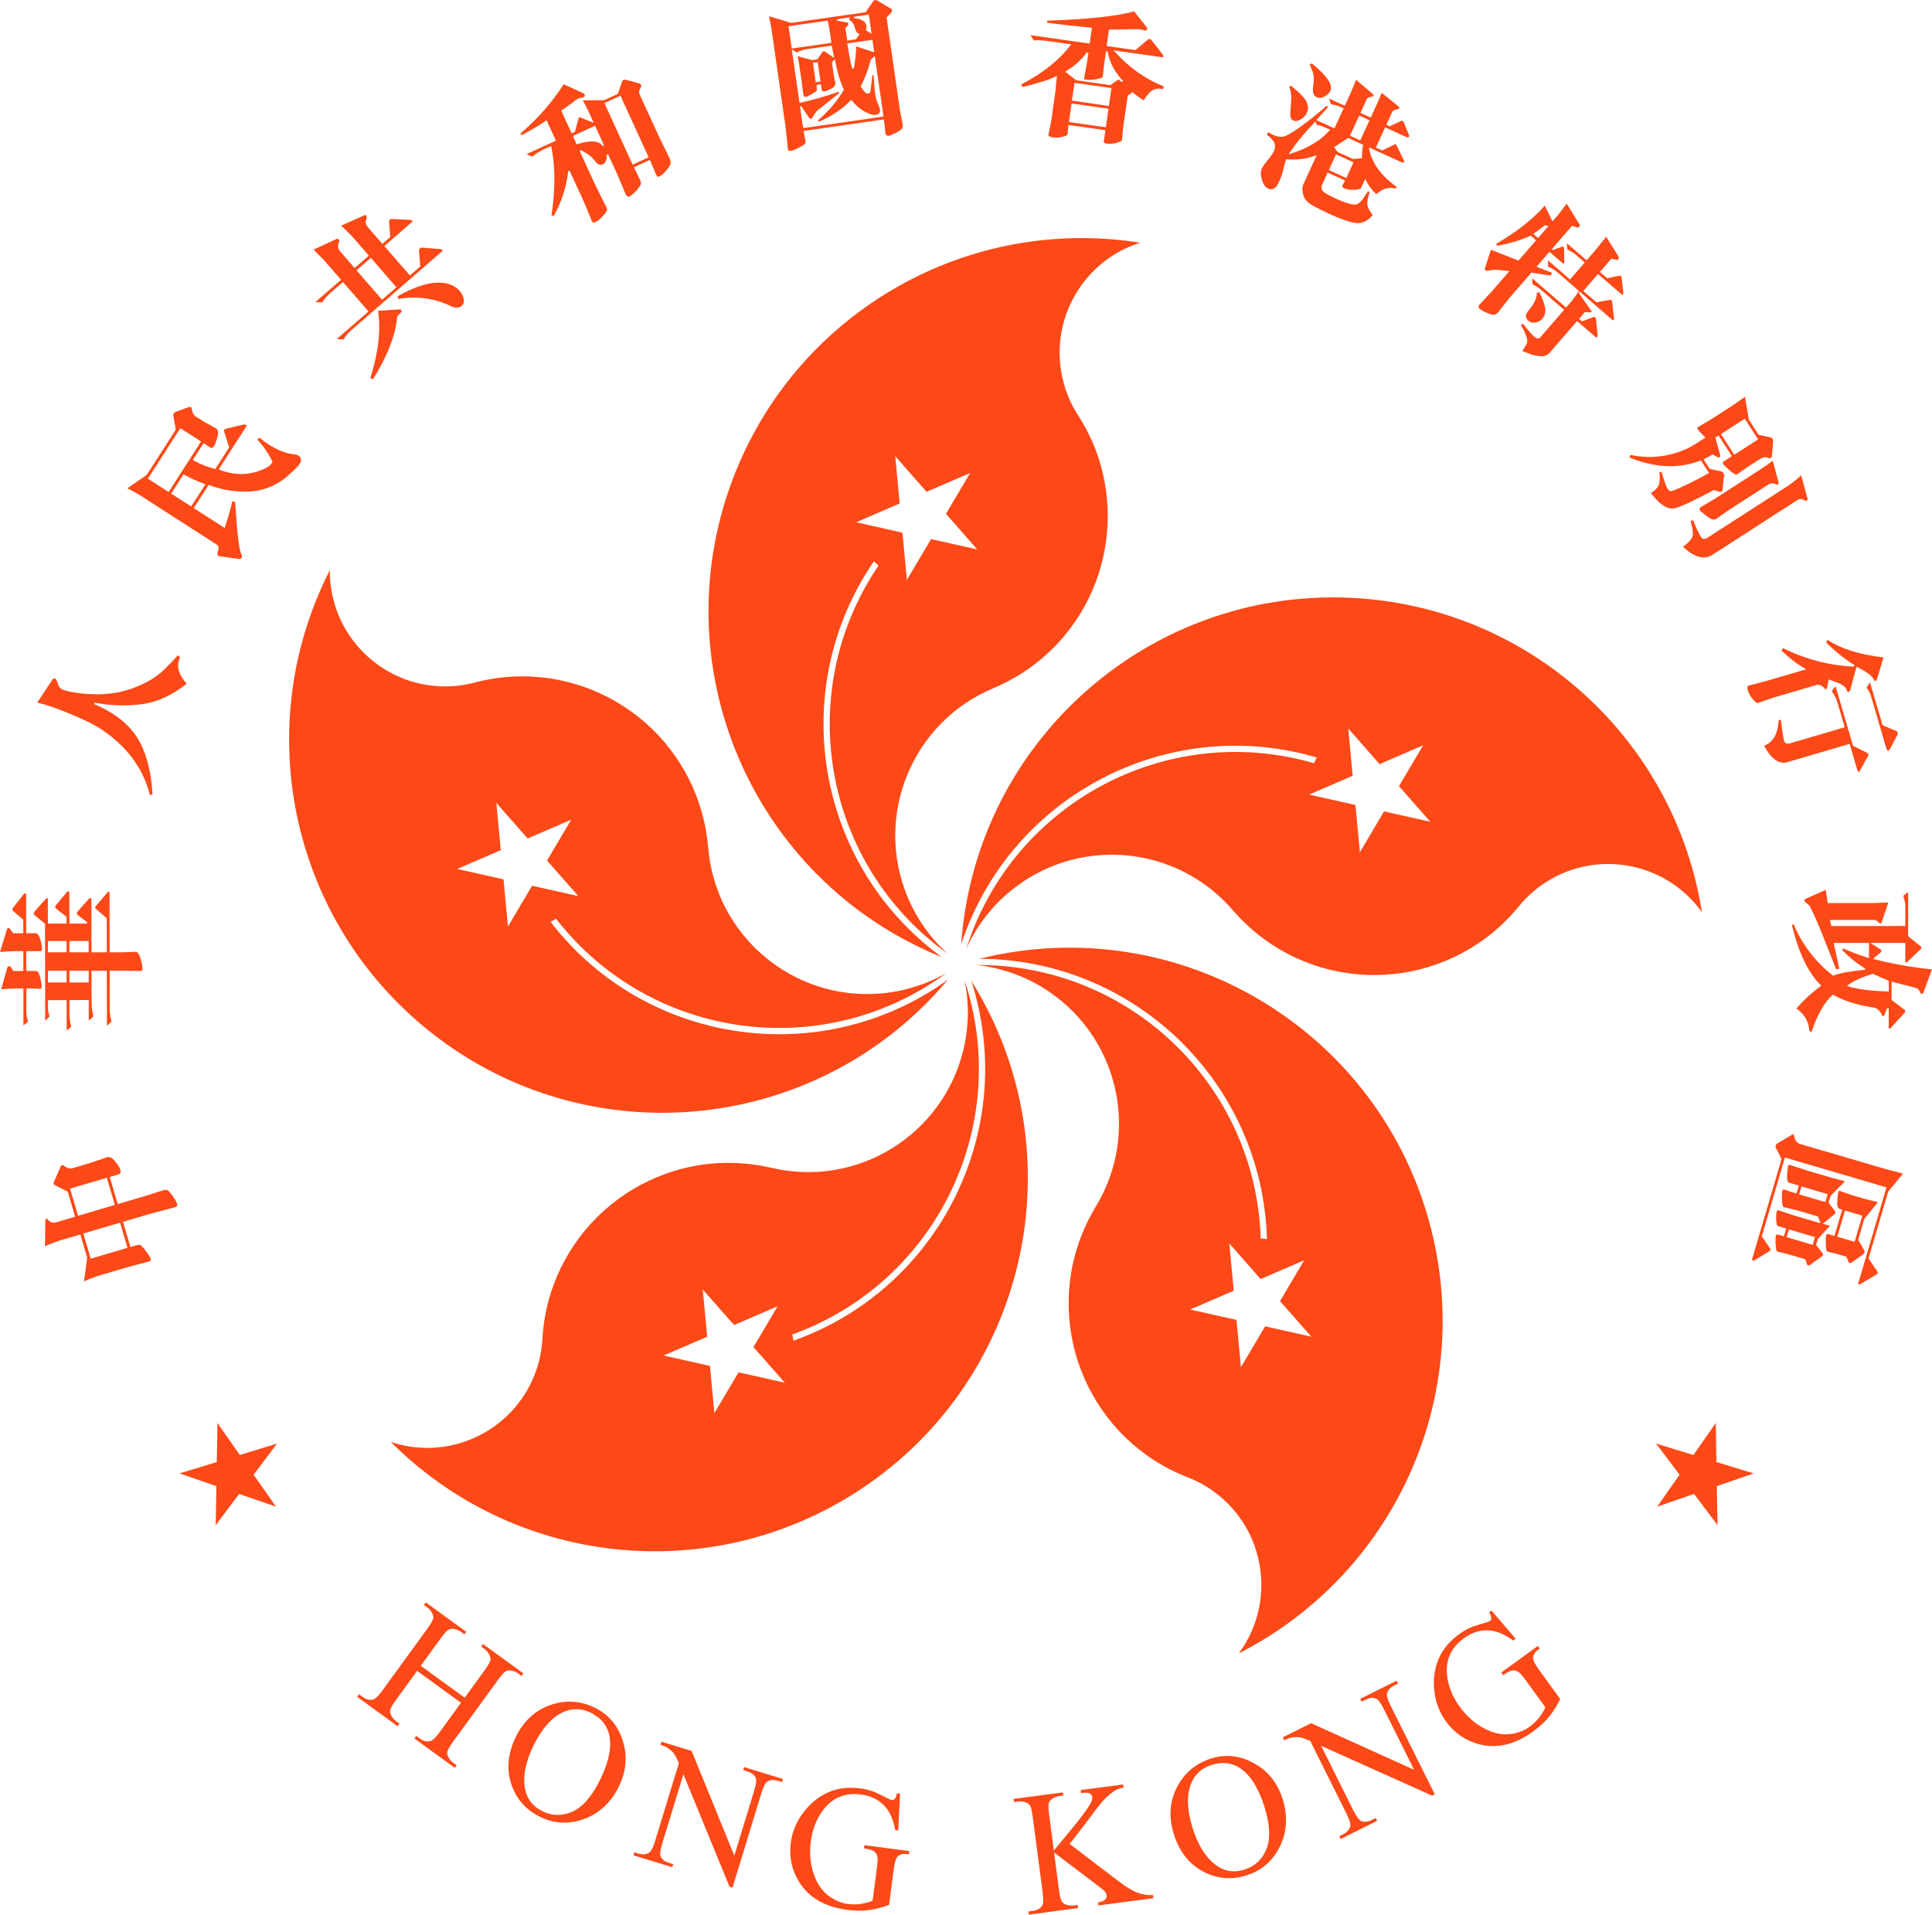 <?xml version="1.0" encoding="UTF-8"?> <svg xmlns="http://www.w3.org/2000/svg" width="230" height="228" viewBox="0 0 230 228" fill="none"><g clip-path="url(#clip0_150_1755)"><path d="M126.788 46.122C124.502 38.894 128.508 31.182 135.735 28.893C115.313 25.655 95.355 36.936 87.598 56.107C78.397 78.847 89.375 104.744 112.115 113.942C97.143 102.988 93.566 82.125 104.04 66.814C104.213 66.996 104.395 67.17 104.585 67.331C94.345 82.416 97.995 102.915 112.817 113.538C110.758 111.669 109.131 109.371 108.057 106.803C104.003 97.121 108.566 85.989 118.244 81.936C119.447 81.431 120.602 80.825 121.696 80.118C132.008 73.473 134.98 59.728 128.334 49.42C127.672 48.395 127.151 47.288 126.784 46.126L126.788 46.122ZM110.843 64.174L107.964 69.035L107.435 63.411L101.924 62.175L107.108 59.934L106.579 54.31L110.31 58.55L115.494 56.309L112.615 61.17L116.346 65.409L110.835 64.174H110.843Z" fill="#FC4917"></path><path d="M161.856 71.228C137.384 69.504 116.15 87.948 114.426 112.42C120.216 94.796 138.954 84.948 156.752 90.177C156.635 90.399 156.526 90.621 156.429 90.855C138.918 85.779 120.551 95.587 115.027 112.961C116.17 110.425 117.854 108.168 119.961 106.355C127.916 99.507 139.915 100.404 146.763 108.358C147.611 109.343 148.548 110.256 149.557 111.079C159.062 118.832 173.052 117.41 180.805 107.906C181.576 106.961 182.468 106.121 183.461 105.415C189.631 101.005 198.203 102.435 202.612 108.6C199.382 88.174 182.484 72.681 161.856 71.228ZM164.771 96.592L161.892 101.454L161.363 95.829L155.852 94.594L161.036 92.353L160.507 86.728L164.238 90.968L169.422 88.727L166.544 93.588L170.274 97.828L164.763 96.592H164.771Z" fill="#FC4917"></path><path d="M115.624 116.736C121.3 134.401 111.929 153.378 94.454 159.608C94.422 159.361 94.377 159.115 94.317 158.869C111.469 152.683 120.562 133.953 114.816 116.651C115.385 119.373 115.349 122.187 114.707 124.896C112.297 135.111 102.061 141.438 91.846 139.028C90.578 138.729 89.286 138.543 87.986 138.471C75.74 137.784 65.254 147.16 64.572 159.406C64.503 160.621 64.273 161.824 63.889 162.983C61.491 170.174 53.715 174.058 46.523 171.66C61.144 186.284 83.92 188.889 101.46 177.939C122.27 164.949 128.609 137.546 115.62 116.736H115.624ZM87.925 163.371L85.046 168.232L84.518 162.608L79.006 161.372L84.191 159.131L83.662 153.507L87.392 157.746L92.577 155.505L89.698 160.367L93.429 164.606L87.917 163.371H87.925Z" fill="#FC4917"></path><path d="M170.426 146.522C164.503 122.716 140.403 108.217 116.597 114.14C135.15 114.201 150.303 128.978 150.828 147.523C150.581 147.479 150.335 147.446 150.085 147.426C149.503 129.204 134.5 114.766 116.266 114.883C119.031 115.186 121.696 116.09 124.074 117.532C133.046 122.982 135.901 134.671 130.45 143.639C129.776 144.753 129.198 145.924 128.726 147.136C124.288 158.57 129.965 171.438 141.4 175.875C142.539 176.316 143.609 176.905 144.59 177.632C150.686 182.134 151.979 190.73 147.477 196.827C165.904 187.443 175.417 166.585 170.422 146.518L170.426 146.522ZM150.61 157.896L147.731 162.757L147.202 157.133L141.691 155.897L146.875 153.656L146.346 148.032L150.077 152.271L155.261 150.031L152.382 154.892L156.113 159.131L150.602 157.896H150.61Z" fill="#FC4917"></path><path d="M65.539 109.731C65.765 109.622 65.983 109.505 66.197 109.376C77.381 123.774 98.002 126.637 112.682 115.828C110.268 117.209 107.579 118.044 104.809 118.275C94.347 119.139 85.17 111.362 84.306 100.901C84.197 99.6 83.979 98.317 83.644 97.057C80.51 85.198 68.357 78.124 56.499 81.258C55.32 81.569 54.104 81.722 52.885 81.714C45.302 81.653 39.206 75.46 39.266 67.881C29.875 86.305 34.437 108.77 50.273 122.07C69.06 137.849 97.077 135.41 112.856 116.623C97.812 127.48 76.865 124.432 65.539 109.739V109.731ZM60.472 110.308L59.943 104.684L54.431 103.448L59.616 101.208L59.087 95.583L62.818 99.823L68.002 97.582L65.123 102.443L68.854 106.683L63.343 105.447L60.464 110.308H60.472Z" fill="#FC4917"></path><path d="M32.98 171.858L26.875 173.724L27.808 176.776L32.98 171.858Z" fill="#FC4917"></path><path d="M32.981 171.858L29.142 176.958L26.594 175.036L32.985 171.858H32.981Z" fill="#FC4917"></path><path d="M32.853 179.36L29.191 174.131L26.574 175.96L32.849 179.36H32.853Z" fill="#FC4917"></path><path d="M32.853 179.36L26.816 177.281L27.854 174.265L32.849 179.36H32.853Z" fill="#FC4917"></path><path d="M21.375 175.408L27.411 177.488L28.449 174.472L21.375 175.412V175.408Z" fill="#FC4917"></path><path d="M21.375 175.407L27.48 173.542L28.413 176.594L21.375 175.407Z" fill="#FC4917"></path><path d="M25.68 181.556L29.52 176.457L26.972 174.535L25.68 181.552V181.556Z" fill="#FC4917"></path><path d="M25.68 181.556L25.793 175.173L28.983 175.229L25.68 181.556Z" fill="#FC4917"></path><path d="M25.89 169.415L25.777 175.798L28.967 175.855L25.886 169.415H25.89Z" fill="#FC4917"></path><path d="M25.891 169.415L29.553 174.644L26.936 176.473L25.891 169.415Z" fill="#FC4917"></path><path d="M197.16 171.858L201 176.958L203.548 175.036L197.156 171.858H197.16Z" fill="#FC4917"></path><path d="M197.16 171.858L203.265 173.724L202.332 176.776L197.16 171.858Z" fill="#FC4917"></path><path d="M204.256 169.415L200.594 174.644L203.21 176.473L204.256 169.415Z" fill="#FC4917"></path><path d="M204.256 169.415L204.369 175.799L201.18 175.855L204.26 169.415H204.256Z" fill="#FC4917"></path><path d="M204.467 181.556L204.354 175.173L201.164 175.229L204.467 181.556Z" fill="#FC4917"></path><path d="M204.465 181.557L200.625 176.457L203.173 174.535L204.465 181.553V181.557Z" fill="#FC4917"></path><path d="M208.768 175.407L202.663 173.542L201.73 176.594L208.768 175.407Z" fill="#FC4917"></path><path d="M208.769 175.408L202.733 177.488L201.695 174.472L208.769 175.412V175.408Z" fill="#FC4917"></path><path d="M197.289 179.36L203.325 177.281L202.288 174.265L197.293 179.36H197.289Z" fill="#FC4917"></path><path d="M197.289 179.359L200.951 174.131L203.568 175.96L197.293 179.359H197.289Z" fill="#FC4917"></path><path d="M50.098 198.312L55.323 202.107L57.665 198.885C58.081 198.312 58.323 197.908 58.379 197.674C58.424 197.492 58.395 197.291 58.291 197.06C58.149 196.758 57.943 196.511 57.681 196.318L57.277 196.023L57.499 195.716L62.312 199.213L62.09 199.515L61.69 199.225C61.424 199.031 61.125 198.914 60.794 198.869C60.556 198.829 60.334 198.873 60.136 199.007C59.946 199.14 59.651 199.483 59.248 200.036L53.974 207.296C53.558 207.865 53.324 208.269 53.264 208.503C53.219 208.685 53.243 208.887 53.34 209.109C53.49 209.416 53.696 209.666 53.962 209.86L54.362 210.15L54.14 210.457L49.327 206.961L49.549 206.658L49.953 206.949C50.409 207.28 50.845 207.389 51.253 207.268C51.519 207.191 51.899 206.819 52.388 206.145L54.883 202.713L49.654 198.914L47.163 202.342C46.751 202.907 46.517 203.307 46.452 203.545C46.408 203.727 46.436 203.928 46.541 204.159C46.682 204.461 46.888 204.708 47.151 204.902L47.559 205.196L47.336 205.503L42.52 202.003L42.742 201.7L43.141 201.99C43.606 202.326 44.042 202.435 44.45 202.317C44.708 202.237 45.083 201.857 45.572 201.187L50.845 193.927C51.261 193.354 51.503 192.95 51.564 192.716C51.608 192.534 51.584 192.332 51.487 192.11C51.338 191.803 51.132 191.553 50.865 191.359L50.466 191.069L50.688 190.762L55.505 194.262L55.282 194.565L54.879 194.27C54.612 194.077 54.313 193.96 53.982 193.915C53.748 193.879 53.53 193.927 53.328 194.06C53.135 194.19 52.836 194.533 52.436 195.082L50.094 198.304L50.098 198.312Z" fill="#FC4917"></path><path d="M70.873 203.331C72.487 204.135 73.578 205.447 74.147 207.264C74.724 209.081 74.555 210.906 73.642 212.743C72.73 214.58 71.321 215.905 69.508 216.555C67.695 217.209 65.939 217.112 64.243 216.268C62.547 215.424 61.396 214.088 60.831 212.287C60.278 210.49 60.48 208.625 61.445 206.691C62.41 204.757 63.908 203.44 65.874 202.863C67.582 202.362 69.249 202.52 70.873 203.331ZM70.364 203.913C69.249 203.36 68.151 203.327 67.065 203.816C65.716 204.426 64.55 205.722 63.56 207.708C62.571 209.695 62.204 211.516 62.523 213.042C62.777 214.205 63.447 215.061 64.541 215.606C65.708 216.187 66.9 216.211 68.115 215.683C69.334 215.15 70.432 213.902 71.409 211.94C72.471 209.812 72.843 208.015 72.532 206.553C72.274 205.387 71.551 204.506 70.364 203.917V203.913Z" fill="#FC4917"></path><path d="M78.733 207.344L82.339 208.446L87.418 220.91L89.764 213.243C90.014 212.427 90.079 211.89 89.962 211.632C89.8 211.284 89.457 211.03 88.936 210.873L88.472 210.731L88.581 210.368L93.216 211.785L93.107 212.149L92.631 212.003C92.07 211.834 91.617 211.878 91.278 212.149C91.072 212.31 90.858 212.766 90.628 213.513L87.204 224.718L86.849 224.609L81.358 211.224L78.854 219.408C78.604 220.224 78.54 220.761 78.653 221.019C78.814 221.366 79.153 221.621 79.674 221.778L80.146 221.924L80.037 222.287L75.406 220.87L75.515 220.506L75.98 220.648C76.545 220.821 77.001 220.773 77.34 220.506C77.55 220.341 77.768 219.885 77.994 219.142L80.821 209.9C80.574 209.33 80.368 208.939 80.211 208.733C80.058 208.531 79.807 208.309 79.46 208.062C79.29 207.949 79.012 207.832 78.624 207.715L78.737 207.348L78.733 207.344Z" fill="#FC4917"></path><path d="M107.151 213.522L106.929 217.919L106.574 217.871C106.36 216.736 106.005 215.86 105.508 215.238C104.789 214.338 103.788 213.801 102.504 213.631C100.748 213.401 99.322 213.918 98.228 215.186C97.308 216.26 96.742 217.604 96.528 219.224C96.355 220.54 96.452 221.771 96.815 222.922C97.178 224.073 97.74 224.957 98.495 225.575C99.258 226.184 100.069 226.548 100.933 226.661C101.442 226.73 101.943 226.726 102.435 226.661C102.924 226.596 103.404 226.467 103.881 226.273L104.406 222.292C104.499 221.598 104.503 221.141 104.422 220.919C104.349 220.689 104.208 220.508 103.998 220.366C103.796 220.225 103.417 220.12 102.859 220.047L102.912 219.664L108.254 220.366L108.201 220.75L107.951 220.718C107.422 220.649 107.034 220.778 106.792 221.101C106.626 221.335 106.493 221.82 106.396 222.555L105.839 226.778C105.003 227.093 104.192 227.299 103.408 227.396C102.625 227.493 101.769 227.481 100.841 227.359C98.176 227.008 96.266 225.89 95.111 224C94.243 222.583 93.92 221.036 94.142 219.365C94.304 218.154 94.744 217.031 95.475 215.998C96.338 214.766 97.421 213.874 98.717 213.321C99.807 212.86 101.042 212.723 102.415 212.905C102.916 212.969 103.364 213.07 103.76 213.203C104.163 213.337 104.721 213.595 105.439 213.975C105.799 214.164 106.045 214.269 106.17 214.286C106.295 214.302 106.412 214.257 106.517 214.156C106.63 214.047 106.719 213.821 106.78 213.478L107.155 213.526L107.151 213.522Z" fill="#FC4917"></path><path d="M127.334 219.515L133.084 223.896C134.025 224.619 134.808 225.095 135.438 225.326C136.068 225.544 136.677 225.637 137.275 225.6L137.323 225.972L130.766 226.836L130.718 226.464C131.114 226.412 131.384 226.311 131.538 226.157C131.695 226 131.764 225.842 131.743 225.677C131.723 225.511 131.671 225.37 131.586 225.249C131.509 225.128 131.267 224.918 130.859 224.611L125.485 220.533L126.071 224.978C126.163 225.673 126.264 226.125 126.386 226.339C126.474 226.501 126.636 226.63 126.87 226.723C127.181 226.844 127.5 226.884 127.823 226.84L128.295 226.779L128.344 227.155L122.469 227.93L122.421 227.558L122.909 227.494C123.478 227.417 123.87 227.199 124.084 226.832C124.217 226.593 124.225 226.065 124.12 225.241L122.95 216.334C122.857 215.635 122.752 215.175 122.639 214.957C122.55 214.808 122.388 214.682 122.162 214.586C121.843 214.464 121.524 214.424 121.197 214.468L120.709 214.533L120.66 214.158L126.535 213.382L126.583 213.754L126.115 213.814C125.796 213.855 125.497 213.976 125.223 214.174C125.025 214.307 124.9 214.489 124.847 214.719C124.795 214.945 124.815 215.397 124.904 216.075L125.461 220.295C125.578 220.145 125.986 219.653 126.684 218.817C128.453 216.709 129.507 215.32 129.846 214.646C129.995 214.351 130.056 214.105 130.027 213.903C130.007 213.746 129.918 213.621 129.761 213.524C129.599 213.419 129.353 213.39 129.018 213.435L128.699 213.475L128.651 213.104L133.714 212.438L133.762 212.809C133.464 212.857 133.197 212.93 132.967 213.035C132.733 213.144 132.454 213.33 132.131 213.592C131.808 213.851 131.416 214.25 130.964 214.791C130.831 214.945 130.233 215.728 129.172 217.145L127.346 219.515H127.334Z" fill="#FC4917"></path><path d="M144.24 209.328C145.964 208.799 147.66 209.001 149.319 209.93C150.987 210.851 152.121 212.292 152.723 214.25C153.324 216.208 153.215 218.138 152.347 219.863C151.479 221.587 150.143 222.725 148.33 223.278C146.517 223.832 144.765 223.658 143.117 222.741C141.478 221.821 140.343 220.327 139.714 218.26C139.084 216.192 139.261 214.206 140.291 212.433C141.187 210.895 142.504 209.861 144.24 209.328ZM144.272 210.099C143.081 210.463 142.261 211.198 141.813 212.3C141.256 213.669 141.3 215.417 141.95 217.537C142.6 219.657 143.586 221.231 144.87 222.12C145.855 222.79 146.929 222.947 148.1 222.588C149.347 222.204 150.228 221.405 150.744 220.186C151.261 218.962 151.201 217.299 150.559 215.199C149.864 212.926 148.899 211.367 147.664 210.519C146.67 209.853 145.544 209.712 144.276 210.099H144.272Z" fill="#FC4917"></path><path d="M152.707 206.828L156.083 205.144L168.345 210.688L164.767 203.513C164.388 202.75 164.065 202.314 163.802 202.209C163.447 202.068 163.023 202.12 162.535 202.362L162.103 202.58L161.933 202.241L166.269 200.081L166.439 200.42L165.995 200.642C165.47 200.905 165.175 201.248 165.111 201.676C165.074 201.934 165.232 202.415 165.579 203.113L170.808 213.599L170.477 213.765L157.282 207.837L161.101 215.497C161.481 216.26 161.804 216.696 162.062 216.805C162.418 216.946 162.842 216.894 163.326 216.652L163.766 216.433L163.936 216.773L159.603 218.933L159.434 218.594L159.866 218.376C160.395 218.113 160.693 217.766 160.754 217.338C160.79 217.071 160.637 216.591 160.29 215.896L155.978 207.248C155.404 207.006 154.988 206.86 154.734 206.824C154.484 206.784 154.148 206.792 153.729 206.856C153.527 206.893 153.244 206.998 152.885 207.179L152.715 206.836L152.707 206.828Z" fill="#FC4917"></path><path d="M177.569 191.748L180.436 195.092L180.145 195.302C179.208 194.627 178.348 194.236 177.561 194.127C176.422 193.969 175.324 194.268 174.274 195.031C172.841 196.073 172.162 197.429 172.243 199.101C172.316 200.514 172.829 201.879 173.79 203.199C174.569 204.273 175.489 205.101 176.543 205.686C177.601 206.272 178.615 206.526 179.588 206.454C180.561 206.373 181.401 206.074 182.103 205.561C182.515 205.262 182.878 204.915 183.193 204.524C183.504 204.14 183.763 203.712 183.973 203.248L181.611 199.997C181.199 199.432 180.888 199.093 180.678 198.988C180.468 198.871 180.238 198.834 179.991 198.879C179.749 198.915 179.398 199.101 178.946 199.428L178.72 199.113L183.076 195.948L183.302 196.263L183.096 196.412C182.664 196.727 182.475 197.082 182.523 197.49C182.563 197.773 182.802 198.217 183.238 198.818L185.741 202.266C185.349 203.07 184.905 203.781 184.401 204.386C183.9 204.996 183.27 205.577 182.511 206.126C180.339 207.705 178.183 208.21 176.039 207.633C174.436 207.2 173.136 206.304 172.142 204.935C171.424 203.946 170.971 202.828 170.79 201.576C170.568 200.086 170.737 198.693 171.302 197.401C171.779 196.315 172.578 195.366 173.701 194.551C174.109 194.252 174.504 194.018 174.884 193.84C175.267 193.658 175.853 193.46 176.632 193.242C177.024 193.133 177.274 193.04 177.379 192.964C177.484 192.887 177.537 192.778 177.541 192.633C177.545 192.475 177.456 192.249 177.266 191.958L177.573 191.736L177.569 191.748Z" fill="#FC4917"></path><path d="M21.07 143.292C21.001 143.062 20.824 142.747 20.537 142.347C20.182 141.855 19.996 141.705 19.899 141.673C19.766 141.629 19.604 141.633 19.419 141.701L17.226 142.4L14.016 143.345L13.068 140.115L14.081 139.816C14.242 139.767 14.444 139.654 14.319 139.214C14.246 138.972 14.028 138.637 13.669 138.217C13.326 137.817 13.011 137.668 12.732 137.773L10.617 138.487L8.707 139.049C8.319 139.162 7.944 139.061 7.58 138.754C7.52 138.697 7.467 138.677 7.395 138.705C7.31 138.73 7.245 138.79 7.201 138.907L6.413 140.724C6.373 140.813 6.361 140.886 6.377 140.946C6.397 141.007 6.446 141.051 6.535 141.096L8.033 141.847L8.065 141.863L8.941 144.847L8.864 144.875L6.672 145.517C6.268 145.634 5.933 145.509 5.675 145.154C5.63 145.093 5.586 145.081 5.513 145.105C5.436 145.129 5.404 145.17 5.396 145.255L5.352 148.363C5.78 148.166 6.321 147.952 6.983 147.717L9.567 146.958L10.374 149.712V149.728L9.999 152.546C10.653 152.248 11.355 151.981 12.098 151.763L15.405 150.79L17.743 150.176C17.836 150.148 17.896 150.116 17.925 150.059C17.953 150.011 17.957 149.942 17.933 149.853C17.876 149.668 17.691 149.365 17.388 148.957C17.008 148.448 16.823 148.295 16.738 148.246C16.625 148.186 16.447 148.194 16.229 148.25L15.526 148.456L14.646 145.452L18.03 144.459L20.852 143.712C20.961 143.688 21.038 143.635 21.074 143.575C21.11 143.506 21.11 143.413 21.074 143.292M9.373 144.713L9.296 144.738L8.343 141.5L12.643 140.236L12.72 140.207L13.669 143.442L9.373 144.713ZM15.155 148.477L15.179 148.553L10.879 149.821L10.802 149.845L9.942 146.922L9.914 146.845L14.295 145.557L15.151 148.477" fill="#FC4917"></path><path d="M8.148 106.11C8.083 106.114 8.023 106.139 7.974 106.183L6.646 107.778C6.593 107.834 6.565 107.911 6.569 107.988C6.569 108.061 6.614 108.129 6.707 108.194L7.886 109.114L7.918 109.139V109.954H5.701V109.873L5.693 107.067C5.693 106.906 5.637 106.906 5.612 106.906C5.572 106.906 5.532 106.93 5.487 106.974L4.11 108.513C4.054 108.581 4.021 108.67 4.026 108.759C4.026 108.836 4.046 108.888 4.098 108.925L5.33 109.942L5.362 109.966V110.007L5.378 121.542L5.895 121.001C5.762 120.597 5.697 120.218 5.713 119.871V119.059H7.853L7.934 119.055V122.657L8.471 122.269C8.346 121.704 8.273 121.183 8.273 120.727V119.055H8.354L10.478 119.047H10.562V121.502L11.12 121.001C10.986 120.464 10.914 119.915 10.902 119.362L10.893 115.651V115.571H12.714V115.651L12.727 122.124L13.268 121.611C13.134 121.054 13.066 120.569 13.062 120.182V115.647L13.058 115.567H14.955L16.457 115.595C16.748 115.603 16.849 115.571 16.885 115.55C16.934 115.522 16.958 115.429 16.958 115.296C16.958 115.013 16.877 114.597 16.716 114.065C16.607 113.721 16.425 113.309 16.167 113.309L14.729 113.366H13.054V113.285L13.042 106.26C13.042 106.147 13.001 106.147 12.965 106.147C12.908 106.147 12.856 106.175 12.803 106.236L11.431 107.838C11.366 107.911 11.334 107.98 11.334 108.04C11.334 108.101 11.374 108.161 11.455 108.226L12.678 109.292L12.706 109.32V109.361L12.714 113.285V113.374H10.893V113.293L10.881 107.079C10.881 107.011 10.869 106.958 10.841 106.938C10.825 106.918 10.797 106.906 10.752 106.906C10.692 106.906 10.635 106.938 10.595 106.987L9.278 108.476C9.19 108.569 9.149 108.662 9.149 108.739C9.149 108.807 9.19 108.872 9.266 108.941L10.328 109.748L10.365 109.777V109.954H8.261V109.873L8.253 106.272C8.253 106.114 8.192 106.114 8.148 106.114V106.11ZM2.996 106.353C2.943 106.353 2.887 106.381 2.826 106.433L1.534 108.093C1.494 108.141 1.47 108.202 1.466 108.262C1.466 108.331 1.506 108.404 1.599 108.476L2.742 109.466L2.77 109.49V111.097H1.559L1.53 111.065L1.183 110.58C1.143 110.511 1.086 110.479 1.022 110.479C0.949 110.479 0.888 110.519 0.84 110.588L0 113.326L1.567 113.233H2.774V115.51L2.778 115.595H1.575L1.55 115.554C1.474 115.373 1.369 115.207 1.24 115.058C1.199 115.042 1.159 115.03 1.11 115.03C1.005 115.03 0.933 115.066 0.884 115.139L0.145 117.775L1.502 117.678H2.782V117.759L2.79 122.079L3.335 121.619C3.214 121.231 3.149 120.828 3.133 120.424V117.759L3.129 117.678H3.21L3.961 117.674L4.772 117.727C4.833 117.727 4.861 117.71 4.877 117.694C4.918 117.658 4.958 117.573 4.958 117.355C4.958 117.137 4.898 116.81 4.785 116.386C4.631 115.829 4.538 115.704 4.502 115.68C4.429 115.619 4.336 115.587 4.24 115.591H3.129V113.314L3.125 113.233H4.768C4.938 113.233 5.011 113.148 5.011 112.966C4.999 112.639 4.942 112.316 4.845 112.005C4.744 111.642 4.643 111.392 4.542 111.266C4.454 111.153 4.332 111.097 4.175 111.097H3.121V111.016L3.109 106.498C3.109 106.441 3.101 106.397 3.077 106.377C3.073 106.373 3.052 106.353 2.996 106.353ZM10.466 112.026H10.55V113.285L10.554 113.37H8.342H8.261V112.11V112.026H10.47H10.466ZM7.841 112.026H7.922V113.37H5.705V112.034H5.786L7.841 112.026ZM10.558 115.562V116.955H10.478L8.35 116.964H8.269V115.567H10.558V115.562ZM7.845 115.562H7.926V116.875V116.959H5.786L5.705 116.964V115.567H7.841L7.845 115.562Z" fill="#FC4917"></path><path d="M11.241 83.721L11.261 83.648L11.334 83.661C13.227 84.024 15.169 84.073 17.083 83.806C18.828 83.54 20.556 82.724 22.231 81.387C21.355 80.435 21.028 79.518 21.279 78.666C21.319 78.533 21.379 78.4 21.444 78.274L21.186 78.004C20.322 78.945 19.627 79.651 19.139 80.087C18.456 80.653 17.697 81.121 16.881 81.48C15.933 81.937 14.927 82.264 13.89 82.453C12.816 82.635 11.725 82.696 10.639 82.627C9.476 82.562 8.471 82.413 7.651 82.171C7.24 82.05 6.981 81.779 6.876 81.367C6.763 80.907 6.634 80.802 6.565 80.782C6.477 80.758 6.388 80.77 6.303 80.814L4.438 83.64C4.74 83.717 5.039 83.794 5.318 83.875C6.606 84.254 8.217 84.884 10.11 85.756C11.996 86.616 13.684 87.86 15.065 89.406C16.405 90.896 17.358 92.693 17.843 94.639L18.157 94.574C18.004 91.788 17.398 89.531 16.369 87.868C15.323 86.192 13.615 84.84 11.277 83.85L11.209 83.822L11.241 83.713" fill="#FC4917"></path><path d="M35.813 54.625C35.756 54.444 35.663 54.319 35.53 54.234C35.417 54.161 35.235 54.113 34.989 54.084C34.048 53.983 33.031 53.584 31.969 52.901C31.606 52.667 31.246 52.397 30.895 52.102L30.624 52.332C31.335 53.067 31.941 53.947 32.425 54.948L32.445 54.989L32.34 55.15C32.135 55.493 31.618 55.8 30.75 56.087C29.962 56.362 29.131 56.475 28.303 56.422C27.556 56.37 26.825 56.2 26.131 55.917L26.034 55.881L29.28 50.83C29.393 50.652 29.328 50.612 29.3 50.596C29.268 50.576 29.191 50.543 29.038 50.531L26.89 51.044C26.809 51.06 26.736 51.109 26.692 51.181C26.643 51.258 26.643 51.323 26.684 51.395H26.692V51.407L27.273 53.22L27.285 53.257L25.622 55.845L25.561 55.829C24.677 55.59 23.829 55.247 23.03 54.803L22.953 54.759L24.233 52.764L24.305 52.809L24.992 53.249C25.121 53.333 25.295 53.39 25.489 53.087C25.614 52.893 25.751 52.526 25.896 51.997C26.03 51.492 25.973 51.161 25.719 51L24.188 50.148L23.3 49.578C23.042 49.413 22.888 49.102 22.828 48.654L22.832 48.646C22.832 48.569 22.808 48.52 22.751 48.484C22.674 48.436 22.594 48.432 22.493 48.456L20.942 49.017C20.837 49.053 20.744 49.126 20.684 49.223C20.635 49.292 20.615 49.377 20.631 49.457L20.922 51.117L20.93 51.149L17.47 56.535L17.454 56.543L15.156 58.13C15.717 58.392 16.452 58.816 17.365 59.41L25.803 64.833C26.042 64.986 26.086 65.265 25.937 65.648C25.876 65.818 25.86 65.955 25.9 66.052C25.933 66.121 25.997 66.177 26.094 66.213L28.485 66.549C28.598 66.561 28.678 66.524 28.743 66.411C28.811 66.314 28.824 66.189 28.771 66.084C28.549 65.644 28.367 64.562 28.218 62.777L27.984 59.737L27.641 59.705C27.443 60.642 27.148 61.667 26.777 62.757L26.744 62.854L23.066 60.488L24.843 57.722L24.903 57.746C26.405 58.32 28.004 58.582 29.611 58.518C31.347 58.453 33.003 57.779 34.291 56.616C34.985 56.006 35.393 55.619 35.502 55.449L35.688 55.195C35.829 54.977 35.869 54.783 35.821 54.613M20.078 58.57L17.607 56.983L21.467 50.975L23.938 52.562L20.122 58.502L20.078 58.574V58.57ZM24.407 57.738L22.803 60.222L22.759 60.29L22.691 60.25L20.377 58.764L21.859 56.459L21.927 56.503C22.63 56.907 23.45 57.29 24.362 57.617L24.459 57.65L24.402 57.738" fill="#FC4917"></path><path d="M43.522 25.603C43.49 25.595 43.453 25.595 43.417 25.607L40.607 26.871C40.841 27.061 41.277 27.485 41.971 28.2L43.861 30.372L43.913 30.432L43.853 30.485L42.278 31.854L42.214 31.91L40.49 29.919C40.215 29.609 40.179 29.217 40.377 28.757C40.401 28.704 40.421 28.623 40.328 28.514C40.255 28.43 40.171 28.409 40.062 28.454L37.328 29.714L38.564 30.961L40.599 33.311L40.538 33.364L37.534 35.972L38.346 36C38.681 35.528 38.996 35.164 39.274 34.918L40.829 33.574L40.881 33.634L43.873 37.078L43.813 37.131L40.094 40.361L40.893 40.413C41.136 39.998 41.447 39.622 41.814 39.311L52.627 29.919C52.655 29.895 52.683 29.863 52.687 29.831C52.687 29.806 52.675 29.782 52.651 29.754C52.599 29.698 52.53 29.661 52.453 29.649L50.208 29.475C50.184 29.471 50.123 29.475 50.014 29.572C49.913 29.661 49.869 29.746 49.877 29.827L50.026 31.688V31.728L48.799 32.794L48.747 32.734L45.807 29.35L45.755 29.29L45.815 29.237L49.017 26.459C49.094 26.395 49.11 26.35 49.106 26.33C49.114 26.326 49.106 26.306 49.09 26.286C49.053 26.245 48.977 26.197 48.787 26.173L46.611 26.068C46.546 26.068 46.473 26.1 46.393 26.169C46.328 26.225 46.308 26.286 46.324 26.366V26.375V26.383L46.449 28.187V28.228L45.52 29.035L43.809 27.061C43.55 26.77 43.477 26.471 43.587 26.165C43.675 25.922 43.675 25.749 43.599 25.66C43.57 25.628 43.546 25.615 43.514 25.603H43.522ZM44.144 30.695L44.2 30.759L47.14 34.143L47.192 34.203L45.488 35.677L45.432 35.621L42.492 32.237L42.44 32.177L44.083 30.755L44.14 30.699L44.144 30.695ZM52.36 33.646C52.215 33.646 52.066 33.646 51.908 33.654C50.664 33.719 49.126 34.264 47.325 35.273L47.422 35.596C49.554 35.205 51.755 35.508 53.705 36.456C54.238 36.699 54.65 36.683 54.969 36.408C55.187 36.218 55.263 35.96 55.211 35.621C55.154 35.269 54.993 34.938 54.73 34.639C54.181 34.01 53.39 33.675 52.364 33.646H52.36ZM47.543 36.832L45.004 37.002C45.355 39.315 45.044 42.012 44.083 45.032L44.406 45.137C46.134 42.384 47.099 39.88 47.281 37.7V37.672L47.309 37.652L47.765 37.155C47.838 37.074 47.842 37.002 47.761 36.909C47.717 36.856 47.64 36.832 47.547 36.828L47.543 36.832Z" fill="#FC4917"></path><path d="M79.772 18.969L78.548 16.47L76.154 11.249C76.049 11.019 76.073 10.777 76.214 10.535C76.327 10.349 76.368 10.2 76.323 10.107C76.287 10.03 76.206 9.965 76.077 9.921L74.624 9.525C74.446 9.481 74.309 9.477 74.22 9.517C74.111 9.566 74.046 9.659 74.026 9.8V9.812L73.566 11.14L73.553 11.177L71.91 11.928H71.894L69.379 11.948C69.617 12.36 69.851 12.812 70.081 13.309L70.683 14.629L70.489 14.548L69.209 14.031C69.132 13.991 69.047 13.967 68.959 13.954C68.939 13.963 68.894 14.007 68.854 14.173L68.458 15.666L68.45 15.707L68.058 15.884L66.839 13.228L66.811 13.163L66.867 13.123C67.691 12.57 68.188 12.214 68.337 12.073C68.466 11.948 68.612 11.843 68.773 11.762C68.914 11.697 69.08 11.653 69.27 11.633C69.419 11.613 69.516 11.564 69.576 11.475C69.625 11.387 69.633 11.306 69.593 11.225C69.564 11.173 69.52 11.128 69.463 11.108L67.105 10.03C65.688 12.23 63.948 14.209 61.945 15.897L62.107 16.086C63.278 15.473 64.247 14.895 64.982 14.374L65.066 14.318L66.177 16.749L62.692 18.339L63.35 18.646C63.754 18.327 64.19 18.053 64.65 17.819L65.615 17.378L65.636 17.479C66.116 19.862 66.12 22.611 65.652 25.643L65.918 25.708C66.839 24.085 67.424 22.296 67.638 20.443V20.395L67.808 20.318L67.84 20.39L69.552 24.121L70.36 26.059L70.436 26.29C70.501 26.431 70.61 26.564 70.913 26.427C71.151 26.318 71.434 26.088 71.753 25.736C72.177 25.28 72.253 25.102 72.261 25.038C72.278 24.921 72.257 24.784 72.193 24.642L71.967 24.242L70.78 21.836L69.007 17.956L69.08 17.919L69.181 17.875L69.221 17.903C69.282 17.948 69.492 18.073 69.855 18.279C70.263 18.517 70.61 18.84 70.881 19.228C71.155 19.603 71.446 19.712 71.785 19.555C71.914 19.494 72.031 19.365 72.132 19.159C72.237 18.953 72.261 18.743 72.209 18.509L72.197 18.444L72.387 18.356L72.419 18.428L73.501 20.786L74.466 23.08C74.547 23.253 74.632 23.358 74.724 23.395C74.789 23.423 74.866 23.415 74.951 23.382C75.116 23.302 75.346 23.112 75.637 22.813C75.871 22.587 76.073 22.329 76.234 22.05C76.331 21.86 76.327 21.666 76.218 21.46L75.508 19.987L75.467 19.91L77.369 19.042L77.401 19.115L78.128 20.839C78.177 20.94 78.225 21.008 78.286 21.032C78.342 21.061 78.419 21.049 78.504 21.008C78.754 20.895 79.073 20.601 79.457 20.132C79.832 19.676 79.925 19.296 79.751 18.961M71.858 17.253L71.842 17.306L71.789 17.443L71.696 17.322C71.252 16.736 70.251 16.68 68.721 17.16L68.652 17.185L68.196 16.183L70.84 14.972L70.873 15.045L71.866 17.197L71.878 17.221L71.862 17.253H71.858ZM77.151 18.763L75.31 19.603L75.278 19.53L71.987 12.344L71.955 12.271L72.027 12.239L73.864 11.395L73.897 11.467L77.187 18.654L77.22 18.727L77.147 18.759" fill="#FC4917"></path><path d="M107.132 13.118L105.545 2.071L105.577 2.042L106.074 1.53C106.167 1.437 106.203 1.34 106.187 1.227C106.171 1.114 106.122 1.049 106.034 1.009L104.431 0.064C104.354 0.016 104.265 -0.009 104.176 -0.001C104.083 0.012 104.019 0.052 103.979 0.125L103.066 1.429L103.042 1.457L94.212 2.725H94.195L91.555 1.933C91.712 2.725 91.833 3.351 91.89 3.779L93.533 15.201L93.791 17.684C93.804 17.793 93.84 17.87 93.897 17.915C93.953 17.959 94.046 17.975 94.163 17.959C94.361 17.931 94.68 17.801 95.096 17.583C95.617 17.317 95.778 17.18 95.826 17.111C95.891 17.014 95.911 16.905 95.891 16.768L95.673 15.682L95.657 15.593L105.137 14.228L105.218 14.22L105.303 14.809L105.404 15.912C105.416 15.985 105.464 16.045 105.545 16.102C105.626 16.162 105.719 16.182 105.832 16.17C105.913 16.158 106.143 16.073 106.813 15.73C107.322 15.468 107.536 15.177 107.467 14.842L107.136 13.114M103.857 4.744L104.071 6.225L103.942 6.181L101.927 5.523C101.903 6.383 101.814 7.243 101.661 8.091L101.649 8.147L101.475 8.172L101.451 8.111C101.302 7.699 101.116 6.763 100.878 5.252L100.865 5.168L103.773 4.752L103.861 4.744H103.857ZM101.725 1.99L103.425 1.748L103.442 1.833L103.756 4.009L103.607 3.92L103.114 3.625L103.058 3.589L103.086 3.524C103.147 3.359 103.171 3.201 103.151 3.056C103.114 2.81 102.965 2.604 102.695 2.442C102.404 2.273 102.077 2.18 101.742 2.176H101.673L101.649 2.01L101.734 1.994L101.725 1.99ZM99.703 2.309L99.731 2.285L99.751 2.273L101.241 2.059L101.116 2.22L101.051 2.313C101.419 2.519 101.677 2.874 101.762 3.282C101.879 3.726 102.036 3.968 102.226 4.009L102.351 4.033L102.279 4.142L101.915 4.651L101.895 4.679L100.861 4.828L100.647 3.347L100.676 3.318C100.962 3.052 101.011 2.903 100.999 2.822C100.983 2.713 100.93 2.693 100.882 2.684L99.731 2.466L99.537 2.43L99.699 2.317L99.703 2.309ZM94.24 5.688L93.872 3.125L98.54 2.454L98.552 2.535L98.746 3.496L98.976 5.099L94.252 5.777L94.24 5.693V5.688ZM105.085 13.889L95.612 15.25L95.596 15.169L95.241 12.69L95.431 12.662L95.455 12.714C95.54 12.876 95.685 13.106 95.895 13.396C96.113 13.695 96.254 13.913 96.327 14.03C96.4 14.164 96.46 14.155 96.485 14.155C96.63 14.135 96.751 14.01 96.84 13.792C96.997 13.477 97.228 13.207 97.51 13.001L99.896 11.091L99.832 10.925C98.265 11.479 96.731 11.915 95.265 12.229L95.18 12.25L94.264 5.878L94.417 5.971L94.833 6.238C95.35 6.02 95.697 5.907 95.895 5.878L99.024 5.43L99.036 5.511L99.267 6.702L99.303 6.904L99.133 6.787L98.217 6.133C98.156 6.125 98.096 6.125 98.035 6.125C97.958 6.133 97.89 6.181 97.862 6.254L97.853 6.262L97.333 7.037L97.308 7.065L96.678 7.154H96.666L94.942 6.686C95.027 7.049 95.108 7.457 95.172 7.921L95.427 9.686L95.621 11.143C95.641 11.317 95.689 11.43 95.766 11.491C95.814 11.523 95.883 11.539 95.968 11.527C96.02 11.519 96.166 11.47 96.61 11.22C96.82 11.119 97.018 10.986 97.191 10.832C97.236 10.784 97.256 10.715 97.248 10.651L97.207 10.198L97.199 10.122L97.736 10.045L97.829 10.703C97.841 10.776 97.865 10.82 97.902 10.853C97.958 10.893 98.039 10.901 98.156 10.885C98.29 10.865 98.556 10.76 98.952 10.562C99.323 10.372 99.485 10.134 99.444 9.835L99.271 9.044L99.04 7.433L99.065 7.404L99.271 7.154L99.384 7.017L99.412 7.19C99.67 8.563 100.022 9.734 100.454 10.651L100.47 10.687L100.446 10.727C99.622 12.092 98.58 13.312 97.365 14.341L97.494 14.478C98.915 13.905 100.203 13.045 101.273 11.947L101.346 11.874L101.398 11.947C101.859 12.536 102.376 12.989 102.937 13.283C103.486 13.582 103.914 13.711 104.217 13.667C104.637 13.606 104.81 13.416 104.758 13.057C104.734 12.876 104.649 12.633 104.507 12.33C104.358 12.007 104.249 11.616 104.184 11.159C104.124 10.732 104.059 9.985 104.003 8.951L103.857 8.939C103.655 10.76 103.631 10.877 103.615 10.913C103.587 11.026 103.49 11.107 103.377 11.119C103.256 11.135 103.151 11.115 103.062 11.055C103.014 11.022 102.896 10.913 102.481 10.364L102.448 10.324L102.472 10.279C102.985 9.282 103.381 8.224 103.651 7.134V7.118L103.668 7.102C103.773 6.981 103.894 6.863 104.035 6.763L104.144 6.678L105.178 13.865L105.093 13.877L105.085 13.889ZM97.684 9.71L97.111 9.791L96.775 7.473L97.345 7.392L97.68 9.71" fill="#FC4917"></path><path d="M132.723 6.168L132.577 5.999L132.8 6.031L138.234 6.798C138.388 6.818 138.448 6.798 138.468 6.778C138.476 6.766 138.497 6.754 138.497 6.717C138.505 6.653 138.468 6.568 138.392 6.467L137.063 4.743C137.023 4.691 136.962 4.662 136.873 4.65C136.785 4.634 136.696 4.666 136.635 4.731L135.198 5.938L135.17 5.962H135.129L131.826 5.486L131.746 5.474L131.758 5.393L132.016 3.576L132.028 3.495L132.105 3.508C132.489 3.532 133.135 3.528 134.015 3.495C134.915 3.471 135.493 3.475 135.775 3.512C135.929 3.532 136.062 3.568 136.171 3.608C136.256 3.645 136.341 3.645 136.433 3.608C136.514 3.58 136.559 3.528 136.571 3.451C136.579 3.386 136.563 3.322 136.53 3.265L135.02 1.355C132.925 1.933 129.444 2.304 124.664 2.458L124.648 2.7C126.053 2.902 127.817 3.1 129.905 3.298L129.985 3.31L129.973 3.394L129.735 5.102L129.723 5.187L122.665 4.186L123.085 4.82C123.428 4.759 124.022 4.787 124.906 4.909L127.381 5.26L127.522 5.28L127.438 5.389C126.049 7.202 124.066 8.773 121.555 10.057L121.736 10.367C123.739 9.867 125.063 9.439 125.685 9.092L125.827 9.015L125.81 9.176L125.621 11.054C125.621 11.054 125.132 14.502 125.128 14.502L124.817 16.012C124.809 16.073 124.817 16.121 124.845 16.162C124.89 16.226 125.011 16.307 125.326 16.351C125.685 16.404 126.073 16.38 126.485 16.291C127.01 16.174 127.082 16.04 127.09 15.996L127.187 14.966L127.195 14.877L127.28 14.89L131.516 15.491L131.596 15.503L131.584 15.584L131.402 16.876C131.398 16.916 131.378 17.05 131.762 17.098C132.097 17.147 132.493 17.122 132.929 17.009C133.482 16.868 133.563 16.731 133.567 16.678L133.72 15.104L134.229 11.546C134.249 11.393 134.35 11.28 134.524 11.195C134.697 11.11 134.713 11.058 134.713 11.058L134.746 10.941L134.847 11.018C135.452 11.486 135.884 11.789 136.155 11.938C136.534 11.341 136.869 10.953 137.152 10.775C137.447 10.585 137.802 10.517 138.194 10.573C138.266 10.585 138.343 10.602 138.424 10.622L138.573 10.303C136.328 9.398 134.326 7.981 132.731 6.16M131.952 13.024L131.645 15.152L127.333 14.538L127.252 14.526L127.264 14.445L127.555 12.402L127.567 12.318L127.647 12.33L131.964 12.944L131.952 13.024ZM132.303 10.565L132.008 12.612L131.927 12.6L127.611 11.982L127.906 9.944L127.914 9.859L127.999 9.871L132.23 10.473L132.319 10.485L132.307 10.565H132.303ZM133.635 9.677L133.595 9.713L133.538 9.77L133.482 9.717C133.268 9.524 133.171 9.479 133.127 9.475C133.102 9.475 133.098 9.475 133.09 9.487V9.495L133.078 9.503L132.222 10.113L132.19 10.133H132.158L128.136 9.556H128.116L128.096 9.54L126.901 8.603L126.808 8.53L126.909 8.466C127.866 7.909 128.697 7.162 129.359 6.277L129.392 6.237L129.577 6.265L129.412 7.412L129.045 9.39C129.045 9.39 129.069 9.447 129.311 9.483C129.65 9.532 130.074 9.511 130.567 9.423C131.213 9.31 131.281 9.164 131.285 9.128L131.459 7.537L131.669 6.092L131.843 6.116L131.855 6.176C132.117 7.452 132.735 8.627 133.635 9.568L133.692 9.625L133.631 9.685" fill="#FC4917"></path><path d="M153.685 12.367C153.58 13.474 153.604 13.853 153.644 13.979C153.705 14.156 153.802 14.273 153.951 14.342C154.213 14.463 154.512 14.419 154.851 14.213C155.195 14.007 155.449 13.72 155.614 13.361C155.76 13.046 155.744 12.666 155.586 12.218C155.421 11.774 154.791 11.1 153.717 10.219L153.462 10.32C153.693 10.817 153.773 11.495 153.689 12.367M156.333 10.268C156.228 10.975 156.357 11.398 156.737 11.572C157.024 11.701 157.33 11.673 157.674 11.487C158.021 11.302 158.259 11.071 158.38 10.805C158.703 10.094 157.96 9 156.172 7.551L155.913 7.656L156.252 8.503C156.426 8.923 156.446 9.517 156.333 10.268ZM167.154 14.633C167.081 14.467 167.029 14.423 166.997 14.411C166.928 14.378 166.839 14.382 166.734 14.431L165.491 15.016L165.458 15.036L165.046 14.847L165.757 13.288C165.805 13.179 165.967 13.09 166.25 13.026C166.577 12.945 166.617 12.884 166.617 12.884C166.617 12.884 166.649 12.795 166.33 12.545L164.493 11.055C164.356 11.362 163.952 12.319 163.948 12.319L163.185 13.995L163.108 13.966L161.962 13.441L162.721 11.778C162.769 11.673 162.919 11.592 163.193 11.528C163.508 11.459 163.544 11.398 163.544 11.398C163.544 11.39 163.581 11.302 163.213 11.003L161.437 9.501L160.88 10.873L160.096 12.585L158.219 11.729L158.441 12.412C158.865 12.472 159.256 12.569 159.579 12.723L159.955 12.892L158.865 15.283L156.713 14.302L156.785 14.217L158.098 12.763L157.94 12.577C156.911 13.502 155.833 14.366 154.71 15.17C153.644 15.921 152.958 16.288 152.598 16.292C152.231 16.292 151.872 16.207 151.541 16.05C151.363 15.969 151.181 15.86 150.991 15.735L150.81 16.017C151.355 16.458 151.662 16.817 151.742 17.096C151.823 17.386 151.799 17.681 151.666 17.972C151.549 18.234 151.298 18.598 150.907 19.09C150.648 19.385 150.418 19.708 150.22 20.047C150.059 20.402 150.063 20.863 150.228 21.404C150.394 21.949 150.64 22.3 150.971 22.449C151.488 22.688 151.916 22.421 152.275 21.638C152.51 21.125 152.679 20.616 152.788 20.124C152.861 19.748 152.962 19.377 153.087 19.017L153.111 18.961H153.172C154.375 19.066 155.514 18.925 156.563 18.541L156.749 18.472L155.15 21.973C155.009 22.28 155.009 22.692 155.15 23.196C155.283 23.697 155.651 24.117 156.24 24.448C156.846 24.791 157.48 25.11 158.114 25.401C159.612 26.083 160.742 26.479 161.469 26.556C162.164 26.632 162.822 26.309 163.427 25.599C162.975 25.05 162.749 24.557 162.773 24.145C162.797 23.741 162.894 23.326 163.06 22.898L162.862 22.748L162.394 23.459C162.22 23.778 161.974 24.052 161.675 24.258C161.453 24.379 161.13 24.387 160.698 24.274C160.12 24.105 159.559 23.891 159.018 23.632C158.146 23.233 157.637 22.942 157.472 22.736C157.29 22.522 157.278 22.239 157.427 21.908L158.053 20.544L160.116 21.484L160.076 21.561L159.81 22.11C159.785 22.155 159.781 22.195 159.789 22.231C159.814 22.296 159.894 22.361 160.024 22.417C160.318 22.55 160.726 22.611 161.223 22.599C161.849 22.575 162.002 22.449 162.034 22.369L162.531 21.282L162.608 21.452C162.858 22.009 163.274 22.57 163.831 23.12C164.558 22.466 165.325 22.239 166.112 22.441L166.294 22.272C164.413 20.923 163.294 19.389 162.991 17.701L162.963 17.54L166.884 19.332C166.936 19.357 167.009 19.385 167.065 19.361C167.102 19.349 167.126 19.324 167.15 19.276C167.166 19.239 167.166 19.191 167.15 19.134L166.306 17.386C166.233 17.229 166.181 17.197 166.161 17.188C166.072 17.148 166.032 17.172 165.995 17.209L165.983 17.217L165.971 17.225L164.59 17.887L164.554 17.907L163.799 17.56L164.893 15.162L167.376 16.296C167.534 16.369 167.622 16.365 167.663 16.353C167.695 16.34 167.715 16.316 167.731 16.276C167.756 16.207 167.76 16.131 167.74 16.058L167.146 14.633M153.628 18.295L153.406 18.363L153.535 18.169C154.419 16.881 155.413 15.674 156.507 14.564L156.596 14.471L156.648 14.592L156.761 14.879C157.068 14.907 157.371 14.996 157.645 15.137L158.247 15.396L158.348 15.444L158.275 15.525C157.23 16.736 155.663 17.669 153.636 18.299M161.094 19.397L160.274 21.19L158.203 20.245L158.231 20.168L159.051 18.371L161.126 19.32L161.09 19.397H161.094ZM162.269 17.305C162.172 17.838 162.127 18.327 162.147 18.751V18.828L162.071 18.836L161.114 18.933H161.09L159.252 18.097L159.236 18.081L158.865 17.588L158.796 17.503L158.897 17.459C158.974 17.423 159.309 17.217 160.448 16.45L160.488 16.421L162.289 17.245L162.277 17.309L162.269 17.305ZM162.999 14.394L161.941 16.712L160.722 16.155L160.75 16.078L161.812 13.756L163.036 14.314L163.003 14.386" fill="#FC4917"></path><path d="M181.935 38.171C182.177 38.381 182.46 38.462 182.795 38.401C183.126 38.34 183.404 38.183 183.627 37.933C183.865 37.658 183.978 37.303 183.974 36.891C183.966 36.475 183.727 35.769 183.267 34.791L182.968 34.84C182.944 35.498 182.629 36.201 181.995 36.931C181.563 37.428 181.543 37.832 181.935 38.171ZM182.318 32.45L182.363 32.462L184.616 32.809L184.753 32.466L183.029 31.804L182.916 31.759L184.462 29.974L185.976 31.287C186.13 31.42 186.178 31.363 186.198 31.339C186.223 31.303 186.239 31.246 186.231 31.166L186.198 29.583C186.198 29.51 186.17 29.442 186.118 29.393C186.049 29.337 185.989 29.325 185.916 29.369V29.377L184.931 29.756L184.89 29.773L184.749 29.651L187.139 26.894L187.188 26.906L187.781 27.079C187.838 27.096 187.914 27.104 188.003 26.999C188.068 26.922 188.076 26.833 188.036 26.712L186.513 24.245L185.488 25.582L184.826 26.345L184.765 26.236L183.905 24.475C182.456 26.114 180.518 27.645 178.123 29.018L178.212 29.256C179.581 29.038 180.917 28.642 182.185 28.077L182.234 28.057L182.867 28.606L180.772 31.024L180.719 31.004L177.493 29.732L176.783 31.909C176.746 32.026 176.763 32.114 176.855 32.195C176.9 32.232 177.009 32.264 177.275 32.203C177.526 32.143 177.8 32.11 178.099 32.114L179.532 32.252L179.694 32.268L177.578 34.711L176.189 36.209C176.076 36.33 176.02 36.443 176.024 36.54C176.032 36.624 176.076 36.701 176.165 36.782C176.359 36.947 176.718 37.133 177.243 37.343C177.748 37.541 178.099 37.497 178.329 37.214L179.549 35.639L182.278 32.49L182.31 32.454L182.318 32.45ZM182.601 27.919L182.504 27.835L182.625 27.778C182.67 27.758 182.896 27.608 183.893 26.829L183.929 26.805L183.97 26.813L184.208 26.878L184.337 26.914L183.102 28.339L182.609 27.911M193.05 33.039C193.046 32.974 193.014 32.91 192.966 32.87C192.905 32.817 192.828 32.805 192.735 32.837H192.727L191.371 33.108H191.326L190.47 32.369L191.827 30.802L191.871 30.814L192.485 30.936C192.521 30.939 192.586 30.944 192.655 30.863C192.723 30.782 192.731 30.669 192.679 30.528L191.209 28.186L189.889 29.833L188.884 30.992L186.526 28.949L186.594 29.72C186.925 29.857 187.236 30.035 187.519 30.257L188.661 31.25L186.909 33.269L184.293 31V31.751C184.68 31.901 185.04 32.11 185.359 32.373L187.975 34.642L187.935 34.703L187.204 35.732L186.489 36.556L186.441 36.62L182.411 33.132L182.431 33.839C182.795 33.996 183.13 34.214 183.425 34.48L186.203 36.887L183.36 40.166C183.295 40.242 183.215 40.287 183.118 40.291C182.968 40.303 182.803 40.222 182.605 40.048C182.359 39.834 181.927 39.334 181.289 38.518L181.059 38.736C181.277 39.059 181.466 39.41 181.612 39.798C181.781 40.222 181.838 40.525 181.806 40.727C181.777 40.916 181.579 41.264 181.228 41.789L182.326 42.213C182.456 42.261 182.787 42.322 183.299 42.398C183.776 42.483 184.256 42.293 184.551 41.914L187.749 38.223L187.81 38.276L189.99 40.157C189.99 40.157 190.03 40.194 190.054 40.186C190.071 40.186 190.095 40.166 190.111 40.149C190.151 40.105 190.18 40.04 190.196 39.956L190.01 38.03C189.998 37.921 189.966 37.848 189.917 37.803C189.84 37.739 189.752 37.723 189.643 37.759L188.371 38.24L188.33 38.256L187.987 37.957L188.698 37.137L188.742 37.145C189.34 37.234 189.433 37.161 189.445 37.145C189.481 37.105 189.489 37.061 189.433 36.988L187.983 34.917L187.947 34.86L188.064 34.723L191.952 38.09C191.988 38.123 192.021 38.135 192.045 38.131C192.061 38.131 192.077 38.118 192.097 38.094C192.126 38.062 192.142 38.017 192.15 37.953L191.92 35.91C191.908 35.845 191.875 35.785 191.823 35.744C191.766 35.696 191.694 35.684 191.585 35.708L190.095 35.983L190.054 35.991L188.492 34.638L190.24 32.619L190.301 32.672L193.002 35.005C193.139 35.123 193.18 35.074 193.2 35.054C193.236 35.01 193.256 34.953 193.256 34.896L193.054 33.035" fill="#FC4917"></path><path d="M211.641 57.657C211.718 57.609 211.75 57.54 211.734 57.435L211.039 54.831C210.833 55.009 210.587 55.194 210.292 55.388C209.953 55.61 209.711 55.78 209.557 55.893L204.365 59.24L202.504 60.355C202.411 60.415 202.35 60.476 202.334 60.544C202.314 60.621 202.346 60.71 202.407 60.807C202.419 60.823 202.528 60.92 203.21 61.461C203.703 61.848 204.082 61.945 204.341 61.752L205.798 60.726L210.522 57.682C210.817 57.492 211.128 57.488 211.451 57.678L211.443 57.669C211.508 57.702 211.584 57.698 211.649 57.657M203.973 58.352L203.998 58.336L204.03 58.344L204.757 58.542C204.841 58.562 204.91 58.558 204.959 58.525C205.011 58.489 205.043 58.433 205.055 58.352L205.253 56.575C205.253 56.482 205.225 56.394 205.173 56.321C205.104 56.216 205.027 56.151 204.934 56.131L203.566 55.82L203.533 55.812L202.859 54.766L202.806 54.69L202.887 54.645L203.848 54.128L203.893 54.104L203.933 54.128L204.474 54.431C204.559 54.476 204.627 54.476 204.696 54.431C204.789 54.371 204.817 54.29 204.785 54.165L204.224 52.146L204.208 52.089L204.591 51.843L206.129 54.233L206.174 54.306L205.189 54.94C205.128 54.98 205.096 55.021 205.088 55.065C205.076 55.122 205.096 55.182 205.152 55.263C205.229 55.384 205.463 55.614 205.847 55.941C206.069 56.159 206.319 56.341 206.594 56.482C206.691 56.515 206.775 56.503 206.844 56.438L206.856 56.43L207.975 55.647L209.513 54.653C209.921 54.391 210.28 54.359 210.579 54.556C210.66 54.573 210.74 54.556 210.809 54.512C210.878 54.468 210.922 54.411 210.942 54.33L211.096 52.481C211.1 52.416 211.076 52.328 211.011 52.231C210.946 52.134 210.862 52.073 210.757 52.057L209.396 51.77H209.36L208.185 49.937V49.921L207.745 47.24C207.417 47.474 206.937 47.806 206.287 48.254L203.949 49.768L202.209 50.806C202.132 50.854 202.08 50.902 202.068 50.955C202.06 50.999 202.076 51.044 202.108 51.096C202.249 51.314 202.532 51.621 202.96 52.009L203.037 52.085L201.89 52.824C200.836 53.503 199.609 53.979 198.236 54.233C196.891 54.48 195.498 54.452 194.101 54.157L193.988 54.464C197.012 55.707 199.851 55.832 202.423 54.835L202.488 54.815L203.404 56.24L203.457 56.313L203.376 56.353C202.516 56.838 201.587 57.314 200.622 57.774C199.144 58.469 198.999 58.473 198.938 58.473C198.789 58.473 198.652 58.384 198.535 58.202C198.365 57.936 198.123 57.27 197.8 56.18L197.545 56.204C197.63 57.015 197.586 57.565 197.408 57.875C197.239 58.178 196.94 58.453 196.528 58.699C196.815 59.058 197.089 59.369 197.344 59.632C197.618 59.906 197.913 60.141 198.24 60.314C198.527 60.476 198.85 60.552 199.181 60.536C199.496 60.512 200.117 60.286 201.026 59.858C201.95 59.426 202.944 58.921 203.99 58.356M204.95 51.629L207.64 49.893L207.708 49.849L207.753 49.917L209.255 52.239L209.299 52.307L206.533 54.092L206.465 54.136L206.42 54.068L204.922 51.742L204.878 51.674L204.946 51.629M214.419 56.583C214.132 56.874 213.656 57.266 212.977 57.758L203.21 64.053C202.92 64.239 202.657 64.186 202.471 63.895C202.257 63.564 201.95 62.898 201.555 61.925L201.26 62.018C201.458 62.708 201.547 63.258 201.527 63.649C201.502 64.057 201.111 64.533 200.36 65.087C201.696 66.358 202.875 66.686 203.86 66.052L213.946 59.551C214.241 59.361 214.544 59.373 214.855 59.587L214.839 59.575C214.948 59.62 215.032 59.62 215.113 59.571C215.182 59.527 215.202 59.466 215.186 59.381L214.423 56.583" fill="#FC4917"></path><path d="M222.185 89.58L220.634 88.8L220.602 88.784L218.518 81.686L218.062 82.276C218.377 82.7 218.611 83.172 218.757 83.681L219.609 86.58L213.124 88.486C212.914 88.546 212.741 88.542 212.607 88.469C212.494 88.409 212.413 88.3 212.369 88.142C212.216 87.339 212.094 86.527 212.006 85.712H211.743C211.666 87.347 211.085 88.376 210.011 88.78C210.875 90.363 211.808 91.025 212.781 90.734L220.194 88.558L221.111 91.679C221.151 91.825 221.199 91.865 221.224 91.881C221.232 91.885 221.248 91.889 221.276 91.881C221.316 91.869 221.373 91.833 221.442 91.712L222.366 90.04C222.427 89.931 222.447 89.838 222.427 89.778C222.407 89.713 222.33 89.644 222.193 89.576M225.919 87.218C225.895 87.133 225.831 87.064 225.722 87.012L224.155 86.358L224.119 86.342L222.617 81.226L222.213 81.86C222.495 82.239 222.701 82.671 222.814 83.132L224.534 88.994C224.615 89.269 224.696 89.346 224.736 89.37C224.752 89.378 224.773 89.382 224.793 89.374C224.825 89.366 224.894 89.321 225.007 89.156L225.863 87.516C225.927 87.399 225.952 87.302 225.923 87.222M216.148 81.565C216.548 81.448 216.883 81.565 217.166 81.916C217.275 82.074 217.356 82.054 217.38 82.041C217.432 82.025 217.477 81.973 217.505 81.88L217.687 80.972L217.711 80.879L217.808 80.919C218.417 81.161 218.809 81.299 218.963 81.347H218.971L218.975 81.351C219.475 81.593 219.778 81.884 219.879 82.223C219.919 82.368 219.992 82.385 220.085 82.356C220.166 82.332 220.226 82.26 220.263 82.142L220.993 79.474L221.022 79.373L221.111 79.417C222.257 79.998 222.907 80.487 223.097 80.939C223.145 81.093 223.214 81.085 223.279 81.068C223.359 81.044 223.424 80.951 223.473 80.786L224.228 78.266C221.369 77.931 219.136 77.229 217.57 76.175L217.392 76.474C218.401 77.487 219.516 78.387 220.719 79.159L220.788 79.203L220.747 79.268L220.727 79.316L220.699 79.356H220.646C217.731 79.215 214.88 78.468 212.272 77.16L212.058 77.434C213.092 78.4 214.024 79.122 214.852 79.579L215.026 79.675L210.217 81.089L208.19 81.614C208.125 81.63 208.077 81.658 208.049 81.71C208 81.795 208.004 81.961 208.065 82.167C208.166 82.514 208.368 82.869 208.667 83.229C209.034 83.677 209.212 83.705 209.28 83.685L211.113 83.055L216.144 81.577" fill="#FC4917"></path><path d="M223.136 114.193L222.982 114.152L223.103 114.047L223.883 113.393C223.951 113.332 223.984 113.272 223.984 113.199C223.984 113.143 223.967 113.098 223.935 113.07L222.906 112.404L222.671 112.25H226.741L226.822 112.246V114.471C226.826 114.52 226.834 114.552 226.85 114.568C226.858 114.576 226.879 114.584 226.903 114.584C226.951 114.58 227 114.56 227.036 114.528L228.675 112.973C228.704 112.949 228.72 112.892 228.72 112.812C228.72 112.731 228.695 112.674 228.627 112.63L227.193 111.491L227.161 111.467V106.19L226.592 106.634C226.741 107.187 226.818 107.571 226.818 107.797V110.151L226.822 110.236H226.741L218.072 110.244H218.008L217.992 110.179L217.867 109.622L217.846 109.521H217.951L223.023 109.513C223.265 109.513 223.459 109.598 223.6 109.763C223.701 109.888 223.802 109.957 223.883 109.957C223.943 109.957 223.951 109.929 223.959 109.917L224.807 107.438L223.071 107.502L217.653 107.51H217.584L217.572 107.438L217.35 105.936L215.169 106.905C214.806 107.066 214.782 107.163 214.782 107.187C214.782 107.22 214.802 107.308 215.012 107.474C215.19 107.615 215.315 107.724 215.383 107.805C215.432 107.862 215.537 108.023 215.908 108.814C216.251 109.565 216.579 110.328 216.885 111.096L218.597 115.408L218.961 115.319L218.323 112.355L218.299 112.254H222.413L222.494 112.25V113.946V114.055L222.389 114.023C221.383 113.708 220.394 113.337 219.429 112.909L219.308 113.086C220.103 113.93 221.008 114.665 221.993 115.275L222.033 115.295V115.456H221.953C220.241 115.622 219.001 115.848 218.27 116.135L218.226 116.151L218.186 116.123C216.134 114.528 214.527 112.424 213.526 110.026L213.324 110.123C214.091 113.361 215.242 115.775 216.752 117.281L216.821 117.35L216.74 117.406C215.678 118.182 214.709 119.074 213.853 120.067C214.786 120.657 215.363 121.67 215.404 122.773L215.67 122.829C216.348 120.786 217.188 119.312 218.161 118.452L218.202 118.412L218.258 118.444C219.546 119.171 221.198 119.684 223.168 119.966H223.18C223.507 120.079 223.786 120.342 224.008 120.754L224.016 120.77V120.786C224.036 120.947 224.101 120.968 224.177 120.968C224.21 120.968 224.262 120.956 224.315 120.871L224.617 120.1L224.638 120.047H224.848V122.316C224.852 122.437 224.9 122.445 224.957 122.445C225.001 122.445 225.045 122.421 225.09 122.373L226.717 120.596C226.778 120.536 226.81 120.459 226.81 120.374C226.81 120.281 226.774 120.221 226.701 120.184H226.697L226.689 120.176L225.219 119.07L225.187 119.046V116.849L225.296 116.89C225.393 116.926 225.857 117.043 226.677 117.245C227.516 117.451 227.997 117.576 228.142 117.629C228.308 117.685 228.445 117.83 228.554 118.061C228.635 118.23 228.716 118.323 228.784 118.323C228.849 118.323 228.905 118.283 228.97 118.198L229.996 115.404C227.682 115.17 225.385 114.766 223.132 114.193M224.763 118.036C222.704 117.968 221.105 117.762 220.023 117.431L219.881 117.39L219.99 117.289C220.535 116.825 221.529 116.369 222.946 115.937L222.978 115.925L223.006 115.941C223.596 116.227 224.194 116.49 224.799 116.732L224.852 116.752V118.036H224.767" fill="#FC4917"></path><path d="M216.222 148.249L216.198 148.217L216.408 147.498L216.424 147.478L217.873 145.907L217.143 145.734L216.977 145.697L217.11 145.596L218.406 144.535C218.455 144.494 218.491 144.442 218.511 144.385C218.532 144.321 218.519 144.272 218.475 144.228V144.22L217.708 143.21L217.684 143.178L217.926 142.354L217.942 142.338L219.65 140.63L218.039 140.206L215.201 139.37L213.145 138.696C213.069 138.672 213.008 138.668 212.968 138.688C212.927 138.708 212.899 138.753 212.879 138.813C212.822 139.007 212.778 139.391 212.746 139.94C212.713 140.453 212.806 140.743 213.02 140.808L214.143 141.139L213.868 142.08L213.283 141.906L212.451 141.623C212.386 141.603 212.33 141.599 212.289 141.623C212.241 141.652 212.196 141.72 212.168 141.817C212.144 141.906 212.116 142.14 212.144 142.754C212.168 143.412 212.225 143.57 212.249 143.602C212.293 143.675 212.366 143.719 212.447 143.727H212.455L213.989 144.103L216.416 144.813L216.432 144.85L216.682 145.471L216.751 145.629L213.626 144.712L211.805 144.107C211.74 144.082 211.66 144.062 211.599 144.09C211.567 144.111 211.542 144.143 211.522 144.203C211.466 144.389 211.441 144.648 211.441 144.975C211.437 145.225 211.462 145.479 211.514 145.726C211.555 145.871 211.627 145.96 211.74 145.992L212.637 146.255L212.366 147.175L211.7 146.981C211.542 146.933 211.458 146.981 211.405 147.143C211.381 147.232 211.353 147.466 211.381 148.043C211.413 148.653 211.462 148.831 211.49 148.883C211.53 148.964 211.599 149.008 211.712 149.024L212.859 149.307L214.926 149.913L214.934 149.953L215.112 150.51C215.132 150.579 215.176 150.623 215.241 150.639C215.285 150.652 215.35 150.648 215.423 150.623C215.499 150.563 216.937 149.533 216.937 149.533C216.985 149.497 217.017 149.444 217.034 149.384C217.046 149.347 217.05 149.295 216.989 149.218L216.218 148.233L216.222 148.249ZM214.268 142.213L214.183 142.189L214.207 142.112L214.441 141.329L214.466 141.252L214.542 141.272L217.571 142.16L217.296 143.101L217.219 143.077L214.272 142.213H214.268ZM216.04 147.349L215.794 148.193L212.689 147.28L212.96 146.36L216.069 147.272L216.044 147.349M221.947 149.109C221.98 149 221.976 148.911 221.935 148.835L221.229 147.635L221.209 147.603L221.939 145.112L221.951 145.104L223.558 143.117L222.036 142.738L220.554 142.302L219.101 141.805C219.016 141.773 218.951 141.769 218.911 141.793C218.879 141.809 218.855 141.846 218.838 141.898C218.798 142.035 218.758 142.399 218.721 142.992C218.701 143.368 218.725 143.836 218.992 143.913L219.307 144.006L218.39 147.127L218.314 147.107L217.676 146.921C217.603 146.901 217.538 146.897 217.498 146.921C217.449 146.949 217.417 146.998 217.397 147.082C217.369 147.167 217.345 147.393 217.357 148.007C217.365 148.641 217.413 148.823 217.437 148.871C217.486 148.956 217.571 149.016 217.667 149.041L218.451 149.214L219.799 149.61L219.816 149.642L220.074 150.236C220.106 150.304 220.151 150.345 220.207 150.365C220.256 150.381 220.32 150.373 220.381 150.341L221.762 149.36C221.85 149.303 221.919 149.214 221.951 149.113M220.793 147.837L218.725 147.232L219.618 144.187L219.638 144.111L221.705 144.716L220.789 147.833M224.576 139.201L214.296 136.185C213.908 136.072 213.67 135.749 213.598 135.232C213.581 135.139 213.541 135.091 213.464 135.066C213.371 135.038 213.327 135.066 213.303 135.103L213.295 135.115L213.283 135.123L211.534 136.156C211.474 136.197 211.425 136.27 211.397 136.37C211.357 136.512 211.381 136.641 211.478 136.77V136.778L212.071 137.949L212.088 137.977L208.591 149.888C208.555 150.014 208.599 150.05 208.684 150.074C208.728 150.09 208.773 150.082 208.813 150.062L210.638 148.964C210.703 148.936 210.751 148.875 210.767 148.806C210.783 148.75 210.763 148.677 210.707 148.609L209.762 147.212L209.738 147.179L212.491 137.804L212.568 137.824L224.58 141.353L221.233 152.747C221.192 152.888 221.241 152.901 221.277 152.913C221.297 152.917 221.342 152.921 221.447 152.876L223.405 151.722C223.482 151.677 223.53 151.625 223.542 151.572C223.562 151.504 223.542 151.431 223.482 151.346L222.468 149.84L222.448 149.808L224.778 141.874L224.786 141.862L226.554 139.71L224.572 139.197" fill="#FC4917"></path></g><defs><clipPath id="clip0_150_1755"><rect width="230" height="227.929" fill="white"></rect></clipPath></defs></svg> 